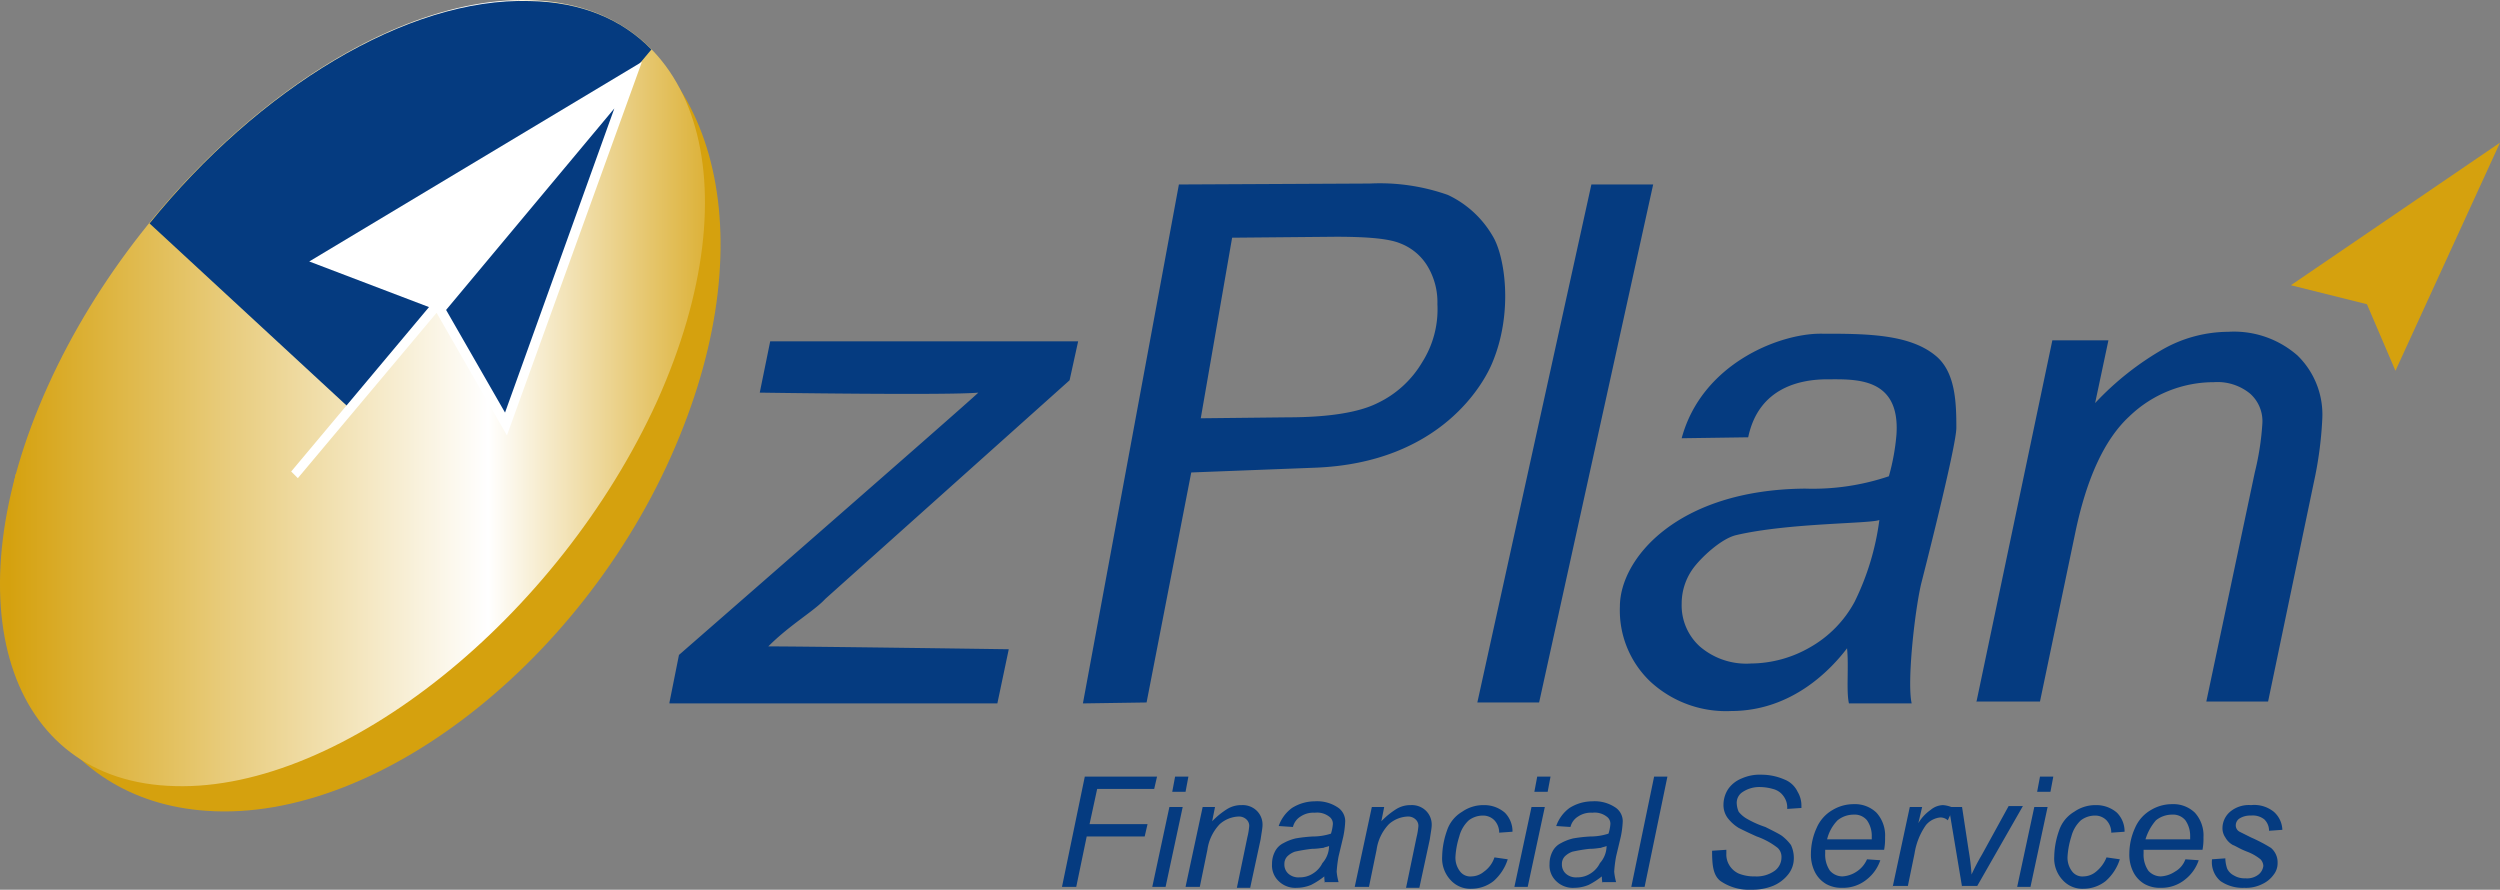 <svg xmlns="http://www.w3.org/2000/svg" xmlns:xlink="http://www.w3.org/1999/xlink" id="Logo" width="263.037" height="93.61" viewBox="0 0 263.037 93.61"><rect x="0" y="0" width="263.037" height="93.61" fill="#808080" stroke="none"/><defs><linearGradient id="linear-gradient" y1="0.5" x2="1" y2="0.5" gradientUnits="objectBoundingBox"><stop offset="0" stop-color="#d5a10e"></stop><stop offset="0.644" stop-color="#fff"></stop><stop offset="1" stop-color="#d5a10e"></stop></linearGradient></defs><path id="Path_1" data-name="Path 1" d="M4.4,52.2C.5,71.4,8.4,86.5,24.5,87.6,43,88.9,65.6,70.7,74.7,47.1,83.3,25,77.1,5.9,61,2.5Z" transform="translate(-2.763 -2.29)" fill="#d5a10e"></path><path id="Path_2" data-name="Path 2" d="M71.9,44.5C82.2,21.6,76.2,2.8,58.5,2.3S18.1,20.1,7.8,42.9,3.5,84.6,21.2,85C38.8,85.5,61.5,67.3,71.9,44.5Z" transform="translate(-2.763 -2.29)" fill="url(#linear-gradient)"></path><path id="Path_3" data-name="Path 3" d="M71.3,7.5c-3.1-3.2-7.4-5-12.8-5.1C45.6,2,30,11.6,18.5,25.8L39.6,45.3Z" transform="translate(-2.763 -2.29)" fill="#053b80"></path><path id="Path_4" data-name="Path 4" d="M243.8,32.3l22-15-11,24-3-7Z" transform="translate(-2.763 -2.29)" fill="#d5a10e"></path><path id="Path_5" data-name="Path 5" d="M70.3,8.8l-35,21,12.6,4.8L33.4,51.9l.7.7L48.7,35.2l7.4,12.9Z" transform="translate(-2.763 -2.29)" fill="#fff"></path><path id="Path_6" data-name="Path 6" d="M49.7,34.9,67.4,13.7l-11.5,32ZM73.2,76.2l1-5s29.7-25.9,31.5-27.6c-3.1.3-23,0-23,0l1.1-5.4h32.4l-.9,4.1-25.7,23c-1.2,1.3-3.7,2.7-6,5,4,0,25.3.3,25.3.3l-1.2,5.7H73.2Zm43.5.1,10.1-54.6,20.1-.1a21.47,21.47,0,0,1,8.2,1.2,10.706,10.706,0,0,1,4.7,4.3c1.3,2.1,2.2,8,0,13.3-.8,2-5.3,10.6-18.7,11.1l-13,.5-4.7,24.2-6.7.1Zm12.4-30,9.1-.1c4.3,0,7.5-.5,9.5-1.5a10.876,10.876,0,0,0,4.7-4.3,10.376,10.376,0,0,0,1.6-6.1,7.345,7.345,0,0,0-1.1-4.1,5.75,5.75,0,0,0-2.8-2.3c-1.2-.5-3.4-.7-6.8-.7l-10.9.1-3.3,19Zm29.1,29.9,12-54.5h6.5l-12,54.5Zm38.9-5.7c-1.6,2.1-5.7,6.6-12.2,6.6a11.719,11.719,0,0,1-8.5-3.1,10.333,10.333,0,0,1-3.2-7.9c0-5,6-12.3,19.5-12.4a24.988,24.988,0,0,0,8.8-1.3,23.061,23.061,0,0,0,.8-4.4c.4-6.1-4.4-5.8-7.3-5.8-2.7,0-7.2.8-8.3,6.1l-7,.1c2.1-7.8,10.2-11,14.6-11,4.7,0,9.3,0,12.1,2.3,2.1,1.7,2.2,4.9,2.2,7.6,0,2-3.7,16.4-3.7,16.4-.7,3-1.5,10.4-1,12.6h-6.6c-.3-1.3,0-3.9-.2-5.8ZM200.5,57c-.9.4-9.6.3-15.1,1.6-1.6.4-3.7,2.4-4.5,3.5a6.284,6.284,0,0,0-1.2,3.7,5.826,5.826,0,0,0,1.9,4.5,7.494,7.494,0,0,0,5.4,1.8,12.577,12.577,0,0,0,6.2-1.7,12.069,12.069,0,0,0,4.7-4.8,27.486,27.486,0,0,0,2.6-8.6Zm10.2,19.2,8-38.1h5.9l-1.4,6.6a30.764,30.764,0,0,1,7.2-5.7,14.126,14.126,0,0,1,6.8-1.8,10.12,10.12,0,0,1,7.3,2.5,8.671,8.671,0,0,1,2.6,6.7,39.847,39.847,0,0,1-.9,6.7l-4.8,23h-6.5L240,52a28.7,28.7,0,0,0,.8-5.2,3.871,3.871,0,0,0-1.3-3.1,5.414,5.414,0,0,0-3.8-1.2,12.814,12.814,0,0,0-8.9,3.6q-3.9,3.6-5.7,12.3l-3.7,17.7h-6.7ZM114.5,95.6,116.9,84h7.6l-.3,1.3h-6l-.8,3.7h6.1l-.3,1.3h-6.1L116,95.6h-1.5Zm9.5,0,1.8-8.4h1.4l-1.8,8.4Zm2.1-10,.3-1.6h1.4l-.3,1.6Zm1.4,10,1.8-8.4h1.3l-.3,1.5a8.3,8.3,0,0,1,1.6-1.3,2.822,2.822,0,0,1,1.5-.4,2.111,2.111,0,0,1,1.6.6,2.035,2.035,0,0,1,.6,1.5c0,.3-.1.8-.2,1.5l-1.1,5.1h-1.4l1.1-5.3a7.384,7.384,0,0,0,.2-1.2.908.908,0,0,0-.3-.7,1.136,1.136,0,0,0-.8-.3,3.176,3.176,0,0,0-2,.8,4.863,4.863,0,0,0-1.3,2.7l-.8,3.9h-1.5Zm14.6-1.1a8.049,8.049,0,0,1-1.4.9,4.013,4.013,0,0,1-1.5.3,2.489,2.489,0,0,1-1.9-.7,2.268,2.268,0,0,1-.7-1.8,2.768,2.768,0,0,1,.3-1.3,1.962,1.962,0,0,1,.9-.9,5.023,5.023,0,0,1,1.3-.5,15.509,15.509,0,0,1,1.8-.2,6.127,6.127,0,0,0,1.9-.3,4.4,4.4,0,0,0,.2-1,.91.91,0,0,0-.4-.8,2.076,2.076,0,0,0-1.5-.4,2.41,2.41,0,0,0-1.5.4,1.779,1.779,0,0,0-.8,1.1l-1.5-.1a3.96,3.96,0,0,1,1.4-1.9,4.527,4.527,0,0,1,2.4-.7,3.9,3.9,0,0,1,2.5.7,1.746,1.746,0,0,1,.7,1.4,9.972,9.972,0,0,1-.2,1.6l-.5,2.1a13.694,13.694,0,0,0-.2,1.6,6.53,6.53,0,0,0,.2,1.1h-1.5c.1.2,0-.1,0-.6Zm.5-3.2c-.2.1-.4.1-.6.2-.2,0-.6.1-1.2.1a16.447,16.447,0,0,0-1.8.3,2.177,2.177,0,0,0-.8.5,1.136,1.136,0,0,0-.3.8,1.284,1.284,0,0,0,.4,1,1.594,1.594,0,0,0,1.2.4,2.5,2.5,0,0,0,1.4-.4,2.66,2.66,0,0,0,1-1.1,2.736,2.736,0,0,0,.7-1.8Zm2.7,4.3,1.8-8.4h1.3l-.3,1.5a8.3,8.3,0,0,1,1.6-1.3,2.822,2.822,0,0,1,1.5-.4,2.111,2.111,0,0,1,1.6.6,2.035,2.035,0,0,1,.6,1.5c0,.3-.1.8-.2,1.5l-1.1,5.1h-1.4l1.1-5.3a7.384,7.384,0,0,0,.2-1.2.908.908,0,0,0-.3-.7,1.136,1.136,0,0,0-.8-.3,3.176,3.176,0,0,0-2,.8,4.863,4.863,0,0,0-1.3,2.7l-.8,3.9h-1.5ZM160,92.5l1.4.2a5.111,5.111,0,0,1-1.5,2.3,3.775,3.775,0,0,1-2.3.8,2.792,2.792,0,0,1-2.2-.9,3.327,3.327,0,0,1-.9-2.5,8.574,8.574,0,0,1,.5-2.7,3.612,3.612,0,0,1,1.6-2,3.891,3.891,0,0,1,2.3-.7,3.3,3.3,0,0,1,2.2.8,2.792,2.792,0,0,1,.8,2l-1.4.1a1.9,1.9,0,0,0-.5-1.3,1.656,1.656,0,0,0-1.2-.5,2.456,2.456,0,0,0-1.5.5,3.5,3.5,0,0,0-1,1.7,8.584,8.584,0,0,0-.4,2.1,2.348,2.348,0,0,0,.5,1.6,1.346,1.346,0,0,0,1.2.5,2.106,2.106,0,0,0,1.3-.5,2.955,2.955,0,0,0,1.1-1.5Zm2.1,3.1,1.8-8.4h1.4l-1.8,8.4Zm2.1-10,.3-1.6h1.4l-.3,1.6Zm7.1,8.9a8.049,8.049,0,0,1-1.4.9,4.013,4.013,0,0,1-1.5.3,2.489,2.489,0,0,1-1.9-.7,2.268,2.268,0,0,1-.7-1.8,2.768,2.768,0,0,1,.3-1.3,1.962,1.962,0,0,1,.9-.9,5.023,5.023,0,0,1,1.3-.5,15.509,15.509,0,0,1,1.8-.2A6.127,6.127,0,0,0,172,90a4.4,4.4,0,0,0,.2-1,.91.91,0,0,0-.4-.8,2.076,2.076,0,0,0-1.5-.4,2.41,2.41,0,0,0-1.5.4,1.779,1.779,0,0,0-.8,1.1l-1.5-.1a3.96,3.96,0,0,1,1.4-1.9,4.527,4.527,0,0,1,2.4-.7,3.9,3.9,0,0,1,2.5.7,1.746,1.746,0,0,1,.7,1.4,9.972,9.972,0,0,1-.2,1.6l-.5,2.1a13.694,13.694,0,0,0-.2,1.6,6.53,6.53,0,0,0,.2,1.1h-1.5c.1.2,0-.1,0-.6Zm.5-3.2c-.2.1-.4.1-.6.2-.2,0-.6.1-1.2.1a16.447,16.447,0,0,0-1.8.3,2.177,2.177,0,0,0-.8.5,1.136,1.136,0,0,0-.3.8,1.284,1.284,0,0,0,.4,1,1.594,1.594,0,0,0,1.2.4,2.5,2.5,0,0,0,1.4-.4,2.66,2.66,0,0,0,1-1.1,2.736,2.736,0,0,0,.7-1.8Zm2.6,4.3L176.8,84h1.4l-2.4,11.6Zm8.5-3.8,1.5-.1v.4a2.133,2.133,0,0,0,.3,1.2,2.23,2.23,0,0,0,1,.9,4.31,4.31,0,0,0,1.7.3,3.281,3.281,0,0,0,2.1-.6,1.746,1.746,0,0,0,.7-1.4,1.284,1.284,0,0,0-.4-1,7.676,7.676,0,0,0-2.2-1.2c-.9-.4-1.5-.7-1.9-.9a4.263,4.263,0,0,1-1.2-1.1,2.3,2.3,0,0,1-.4-1.4,3.022,3.022,0,0,1,.5-1.6,3.142,3.142,0,0,1,1.4-1.1,4.638,4.638,0,0,1,2.1-.4,6.042,6.042,0,0,1,2.4.5,2.562,2.562,0,0,1,1.4,1.3,2.822,2.822,0,0,1,.4,1.5v.2l-1.5.1a1.949,1.949,0,0,0-.1-.8,2.178,2.178,0,0,0-.5-.8,1.934,1.934,0,0,0-.9-.5,5.067,5.067,0,0,0-1.3-.2,3.173,3.173,0,0,0-2,.6,1.346,1.346,0,0,0-.5,1.2,2.354,2.354,0,0,0,.2.8,2.975,2.975,0,0,0,.8.7,10.174,10.174,0,0,0,2,.9c.8.4,1.4.7,1.7.9a4.741,4.741,0,0,1,1,1,3.194,3.194,0,0,1,.3,1.4,2.715,2.715,0,0,1-.6,1.7,3.977,3.977,0,0,1-1.6,1.2,5.867,5.867,0,0,1-2.3.4,5.275,5.275,0,0,1-3.2-.9C183,94.4,182.9,93.3,182.9,91.8Zm16.3.9,1.4.1a4.326,4.326,0,0,1-1.4,2,3.916,3.916,0,0,1-2.6.9,3.287,3.287,0,0,1-1.7-.4,3.039,3.039,0,0,1-1.2-1.3,4.058,4.058,0,0,1-.4-1.9,6.6,6.6,0,0,1,.6-2.7,3.985,3.985,0,0,1,1.7-1.9,4.282,4.282,0,0,1,2.2-.6,3.244,3.244,0,0,1,2.4.9,3.573,3.573,0,0,1,.9,2.6,6.151,6.151,0,0,1-.1,1.3h-6.2v.4a2.969,2.969,0,0,0,.5,1.8,1.76,1.76,0,0,0,1.3.6,2.976,2.976,0,0,0,1.5-.5A2.92,2.92,0,0,0,199.2,92.7ZM195,90.6h4.7v-.3a2.86,2.86,0,0,0-.5-1.7,1.678,1.678,0,0,0-1.4-.6,2.715,2.715,0,0,0-1.7.6A4.333,4.333,0,0,0,195,90.6Zm6.9,5,1.8-8.4H205l-.4,1.7a4.463,4.463,0,0,1,1.3-1.4,2.106,2.106,0,0,1,1.3-.5,3.035,3.035,0,0,1,1.1.3l-.6,1.3a1.136,1.136,0,0,0-.8-.3,2.244,2.244,0,0,0-1.5.8,7.129,7.129,0,0,0-1.2,3l-.7,3.4h-1.6Z" transform="translate(-2.763 -2.29)" fill="#053b80"></path><path id="Path_7" data-name="Path 7" d="M209.2,95.6l-1.4-8.4h1.4l.7,4.6a24.27,24.27,0,0,1,.3,2.5,22.06,22.06,0,0,1,1.1-2.1l2.8-5.1h1.5l-4.8,8.4h-1.6Zm5.8,0,1.8-8.4h1.4l-1.8,8.4Zm2.1-10,.3-1.6h1.4l-.3,1.6Zm7.3,6.9,1.4.2a5.111,5.111,0,0,1-1.5,2.3,3.775,3.775,0,0,1-2.3.8,2.792,2.792,0,0,1-2.2-.9,3.327,3.327,0,0,1-.9-2.5,8.574,8.574,0,0,1,.5-2.7,3.612,3.612,0,0,1,1.6-2,3.891,3.891,0,0,1,2.3-.7,3.3,3.3,0,0,1,2.2.8,2.792,2.792,0,0,1,.8,2l-1.4.1a1.9,1.9,0,0,0-.5-1.3,1.656,1.656,0,0,0-1.2-.5,2.456,2.456,0,0,0-1.5.5,3.5,3.5,0,0,0-1,1.7,8.584,8.584,0,0,0-.4,2.1,2.348,2.348,0,0,0,.5,1.6,1.346,1.346,0,0,0,1.2.5,2.106,2.106,0,0,0,1.3-.5,3.656,3.656,0,0,0,1.1-1.5Zm8.3.2,1.4.1a4.326,4.326,0,0,1-1.4,2,3.916,3.916,0,0,1-2.6.9,3.287,3.287,0,0,1-1.7-.4,3.039,3.039,0,0,1-1.2-1.3,4.058,4.058,0,0,1-.4-1.9,6.6,6.6,0,0,1,.6-2.7,3.985,3.985,0,0,1,1.7-1.9,4.282,4.282,0,0,1,2.2-.6,3.244,3.244,0,0,1,2.4.9,3.573,3.573,0,0,1,.9,2.6,6.151,6.151,0,0,1-.1,1.3h-6.2v.4a2.969,2.969,0,0,0,.5,1.8,1.76,1.76,0,0,0,1.3.6,2.976,2.976,0,0,0,1.5-.5A2.415,2.415,0,0,0,232.7,92.7Zm-4.2-2.1h4.7v-.3a2.86,2.86,0,0,0-.5-1.7,1.678,1.678,0,0,0-1.4-.6,2.715,2.715,0,0,0-1.7.6A5.474,5.474,0,0,0,228.5,90.6Zm7,2.1,1.4-.1a3.6,3.6,0,0,0,.2,1.1,1.575,1.575,0,0,0,.7.7,2.133,2.133,0,0,0,1.2.3,1.955,1.955,0,0,0,1.4-.4,1.382,1.382,0,0,0,.5-.9,1.08,1.08,0,0,0-.3-.7,5.136,5.136,0,0,0-1.4-.8c-.8-.3-1.2-.6-1.5-.7a2.047,2.047,0,0,1-.8-.8,1.689,1.689,0,0,1-.3-1,2.289,2.289,0,0,1,.8-1.7,3.069,3.069,0,0,1,2.2-.7,3.286,3.286,0,0,1,2.4.7,2.647,2.647,0,0,1,.9,1.9l-1.4.1a1.656,1.656,0,0,0-.5-1.2,1.955,1.955,0,0,0-1.4-.4,2.133,2.133,0,0,0-1.2.3.866.866,0,0,0-.4.7.755.755,0,0,0,.4.7l1.2.6a16.509,16.509,0,0,1,2.1,1.1,1.99,1.99,0,0,1,.7,1.6,1.922,1.922,0,0,1-.4,1.2,3.057,3.057,0,0,1-1.2,1,3.807,3.807,0,0,1-1.9.4,4.093,4.093,0,0,1-2.5-.7,2.613,2.613,0,0,1-.9-2.3Z" transform="translate(-2.763 -2.29)" fill="#053b80"></path></svg>
